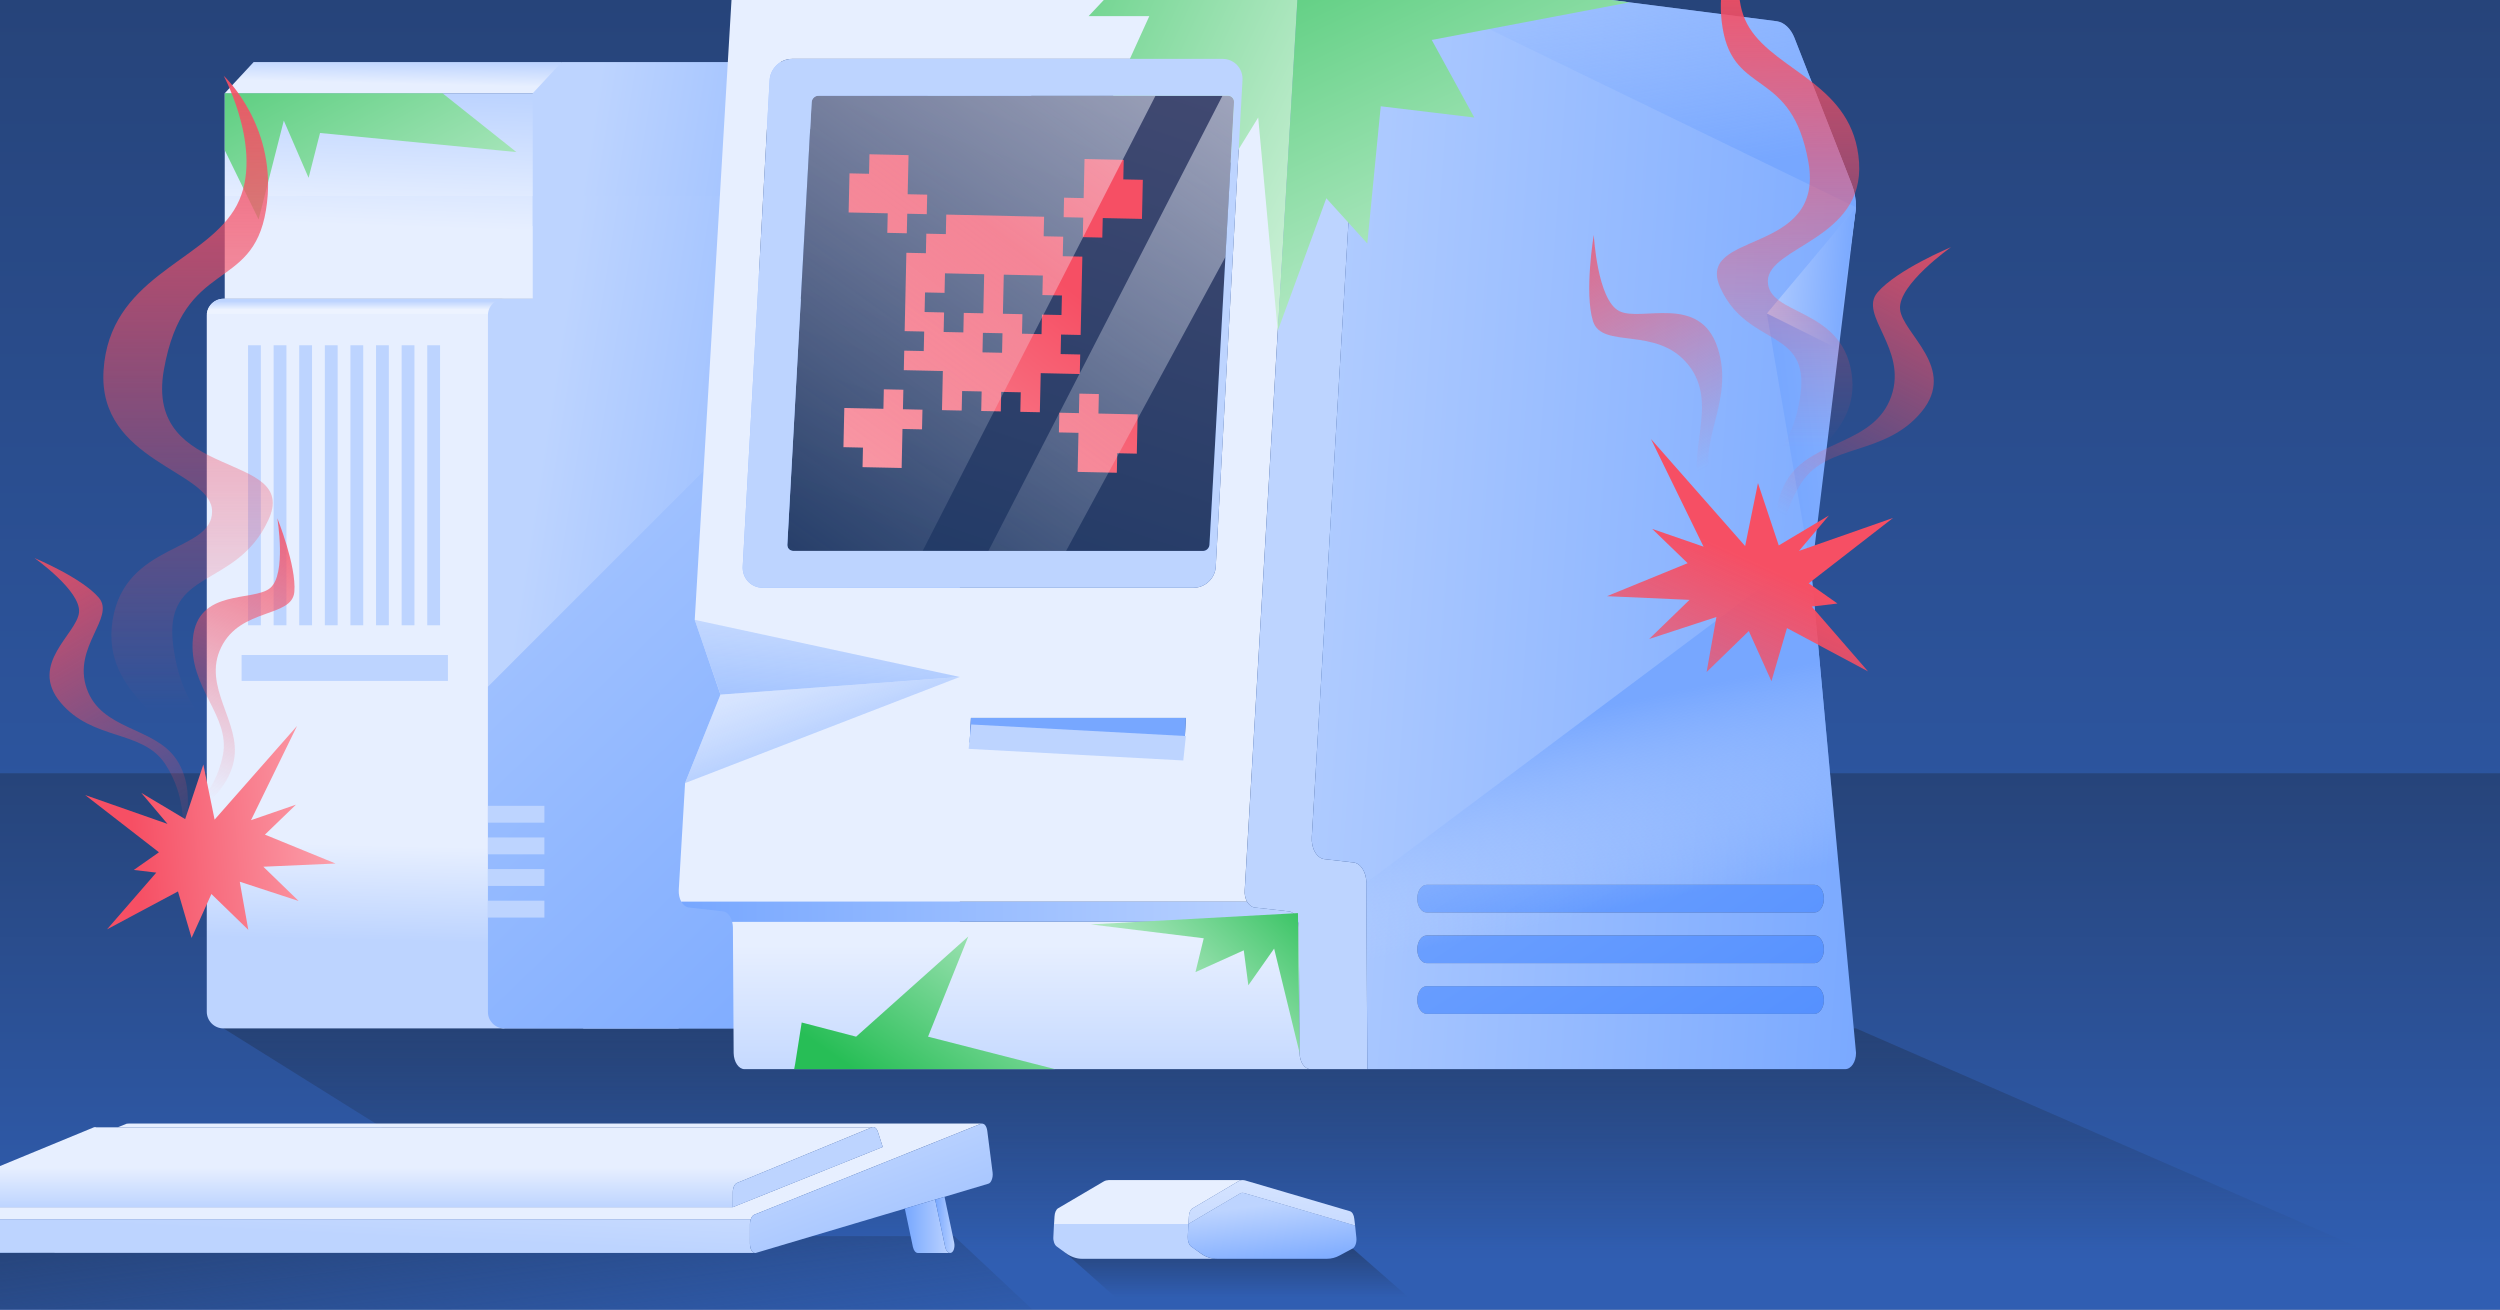 <svg enable-background="new 0 0 945 495" viewBox="0 0 945 495" xmlns="http://www.w3.org/2000/svg" xmlns:xlink="http://www.w3.org/1999/xlink"><rect x="0" y="0" width="945" height="495" fill="#808080" stroke="none"/><defs><path id="SVGID_00000031178302261139571740000011690522280845426312_" d="M-.43 0H945.43V495H-.43Z"/><clipPath id="SVGID_00000145749946296267761870000005359409725683201174_"><use xlink:href="#SVGID_00000031178302261139571740000011690522280845426312_"/></clipPath><linearGradient id="lg1"><stop offset="0" stop-color="#305eb2"/><stop offset="1" stop-color="#233b67"/></linearGradient><linearGradient id="SVGID_00000144299471921448205650000009875376346207488644_" gradientUnits="userSpaceOnUse" x1="472.5" x2="472.5" xlink:href="#lg1" y1="456.204" y2="-153.458"/><linearGradient id="SVGID_00000168092452129259301990000000079558685433430425_" gradientUnits="userSpaceOnUse" x1="472.5" x2="472.5" xlink:href="#lg1" y1="479.112" y2="229.441"/><linearGradient id="lg2"><stop offset="0" stop-color="#233b67" stop-opacity="0"/><stop offset=".944" stop-color="#233b67"/></linearGradient><linearGradient id="SVGID_00000136386000651085659490000014820737125502829184_" gradientUnits="userSpaceOnUse" x1="511.798" x2="511.798" xlink:href="#lg2" y1="472.761" y2="340.721"/><linearGradient id="SVGID_00000060018434985362855690000017632460992244536458_" gradientUnits="userSpaceOnUse" x1="470.237" x2="470.237" xlink:href="#lg2" y1="490.441" y2="463.375"/><linearGradient id="SVGID_00000076585535548374775230000014421593022721950125_" gradientUnits="userSpaceOnUse" x1="199.082" x2="183.948" xlink:href="#lg2" y1="527.121" y2="410.502"/><linearGradient id="lg3"><stop offset="0" stop-color="#bdd4ff"/><stop offset="1" stop-color="#e7efff"/></linearGradient><linearGradient id="SVGID_00000034777304932968004560000009015341119642622116_" gradientTransform="matrix(-1 0 0 1 -1698.191 0)" gradientUnits="userSpaceOnUse" x1="-1863.309" x2="-1864.103" xlink:href="#lg3" y1="356.002" y2="319.863"/><linearGradient id="lg4"><stop offset="0" stop-color="#bdd4ff"/><stop offset="1" stop-color="#edf3ff"/></linearGradient><linearGradient id="SVGID_00000121961915663540588730000014520887498256327053_" gradientTransform="matrix(-1 0 0 1 -1698.191 0)" gradientUnits="userSpaceOnUse" x1="-1853.771" x2="-1853.771" xlink:href="#lg4" y1="113.821" y2="117.004"/><linearGradient id="lg5"><stop offset="0" stop-color="#77a7ff"/><stop offset="1" stop-color="#bdd4ff"/></linearGradient><linearGradient id="SVGID_00000084520764918554723050000007150965654433805731_" gradientUnits="userSpaceOnUse" x1="366.235" x2="194.105" xlink:href="#lg5" y1="264.998" y2="237.82"/><linearGradient id="SVGID_00000077305693472265805930000008623955020084505276_" gradientUnits="userSpaceOnUse" x1="357.597" x2="94.871" xlink:href="#lg5" y1="384.858" y2="112.319"/><linearGradient id="SVGID_00000052813888007895245900000010777436684867765123_" gradientTransform="matrix(-1 0 0 1 -1698.191 0)" gradientUnits="userSpaceOnUse" x1="-1880.289" x2="-1880.091" xlink:href="#lg3" y1="23.574" y2="32.311"/><linearGradient id="SVGID_00000165941425979389904340000012974795928194123944_" gradientTransform="matrix(-1 0 0 1 -1698.191 0)" gradientUnits="userSpaceOnUse" x1="-1877.961" x2="-1876.174" xlink:href="#lg4" y1="36.392" y2="86.829"/><linearGradient id="SVGID_00000058591767433797492180000013509152312473548680_" gradientTransform="matrix(-1 0 0 1 -1698.191 0)" gradientUnits="userSpaceOnUse" x1="-1879.335" x2="-1877.548" xlink:href="#lg3" y1="36.441" y2="86.878"/><linearGradient id="lg6"><stop offset=".001" stop-color="#77a7ff"/><stop offset=".999" stop-color="#bdd4ff"/></linearGradient><linearGradient id="SVGID_00000023987832667595383290000010660461333378909581_" gradientUnits="userSpaceOnUse" x1="390.081" x2="223.976" xlink:href="#lg6" y1="69.384" y2="43.157"/><linearGradient id="SVGID_00000079484932247305803080000008823388230897435033_" gradientUnits="userSpaceOnUse" x1="389.052" x2="216.922" xlink:href="#lg6" y1="120.493" y2="93.315"/><linearGradient id="SVGID_00000034049164412301219720000004785415729286516387_" gradientTransform="matrix(-1 0 0 1 -1698.191 0)" gradientUnits="userSpaceOnUse" x1="-1828.519" x2="-1828.519" xlink:href="#lg6" y1="299.485" y2="295.91"/><linearGradient id="SVGID_00000101064769689907461760000016494797123170387083_" gradientUnits="userSpaceOnUse" x1="205.419" x2="195.2" xlink:href="#lg6" y1="192.168" y2="190.017"/><linearGradient id="SVGID_00000128443818006149839250000001495815812049284013_" gradientUnits="userSpaceOnUse" x1="205.009" x2="194.79" xlink:href="#lg6" y1="194.119" y2="191.967"/><linearGradient id="SVGID_00000036931749856202537240000010447681061174315179_" gradientUnits="userSpaceOnUse" x1="204.598" x2="194.379" xlink:href="#lg6" y1="196.07" y2="193.918"/><linearGradient id="SVGID_00000129886043654994606390000003730671109363703449_" gradientUnits="userSpaceOnUse" x1="204.187" x2="193.968" xlink:href="#lg6" y1="198.02" y2="195.869"/><linearGradient id="SVGID_00000046331220655217391800000001344966696043434119_" gradientUnits="userSpaceOnUse" x1="203.777" x2="193.558" xlink:href="#lg6" y1="199.971" y2="197.82"/><linearGradient id="SVGID_00000176014893817477021170000003008046546834748826_" gradientUnits="userSpaceOnUse" x1="203.366" x2="193.147" xlink:href="#lg6" y1="201.922" y2="199.77"/><linearGradient id="SVGID_00000113346192253770817220000017575760608121166720_" gradientUnits="userSpaceOnUse" x1="202.955" x2="192.736" xlink:href="#lg6" y1="203.873" y2="201.721"/><linearGradient id="SVGID_00000069378794409894593320000008927876337565163157_" gradientUnits="userSpaceOnUse" x1="202.545" x2="192.326" xlink:href="#lg6" y1="205.823" y2="203.672"/><linearGradient id="lg7"><stop offset="0" stop-color="#e9f9ee"/><stop offset="1" stop-color="#27be56"/></linearGradient><linearGradient id="SVGID_00000026128952190316281480000008837052497905685413_" gradientUnits="userSpaceOnUse" x1="185.011" x2="91.752" xlink:href="#lg7" y1="142.199" y2="-32.002"/><linearGradient id="lg8"><stop offset="0" stop-color="#4687ff"/><stop offset=".999" stop-color="#77a7ff"/></linearGradient><linearGradient id="SVGID_00000054987824525370392550000003975880952958086831_" gradientUnits="userSpaceOnUse" x1="679.579" x2="543.971" xlink:href="#lg8" y1="480.207" y2="273.313"/><linearGradient id="SVGID_00000124868149140590530490000001945086187926282894_" gradientUnits="userSpaceOnUse" x1="688.365" x2="552.757" xlink:href="#lg8" y1="474.449" y2="267.554"/><linearGradient id="SVGID_00000067229809421363115540000014587729163084285076_" gradientUnits="userSpaceOnUse" x1="697.151" x2="561.543" xlink:href="#lg8" y1="468.69" y2="261.795"/><linearGradient id="SVGID_00000098202066028101049530000001393177122144656264_" gradientUnits="userSpaceOnUse" x1="375.755" x2="375.755" xlink:href="#lg3" y1="414.719" y2="394.234"/><linearGradient id="SVGID_00000087407097045934619630000008671810877822429315_" gradientUnits="userSpaceOnUse" x1="386.07" x2="386.07" xlink:href="#lg3" y1="416.156" y2="357.16"/><linearGradient id="SVGID_00000136375291450533723620000009344748762941965489_" gradientUnits="userSpaceOnUse" x1="257.535" x2="490.634" xlink:href="#lg5" y1="344.662" y2="344.662"/><linearGradient id="SVGID_00000057137606585167947630000014018452308604637364_" gradientUnits="userSpaceOnUse" x1="627.367" x2="604.426" xlink:href="#lg5" y1="194.77" y2="194.77"/><linearGradient id="SVGID_00000129897778989787565280000005845136886933881504_" gradientUnits="userSpaceOnUse" x1="727.309" x2="444.619" xlink:href="#lg5" y1="211.357" y2="190.873"/><linearGradient id="SVGID_00000098910083908375204080000009985500924405814203_" gradientUnits="userSpaceOnUse" x1="429.055" x2="429.055" xlink:href="#lg3" y1="446.252" y2="434.061"/><linearGradient id="SVGID_00000168834886661409177770000013395121791875261598_" gradientUnits="userSpaceOnUse" x1="434.064" x2="434.064" xlink:href="#lg3" y1="472.786" y2="468.125"/><linearGradient id="SVGID_00000024705587375149346980000009207080842972705982_" gradientUnits="userSpaceOnUse" x1="482.3" x2="479.431" xlink:href="#lg5" y1="480.822" y2="455.364"/><linearGradient id="SVGID_00000147212455529414801850000010472942097621189769_" gradientUnits="userSpaceOnUse" x1="480.435" x2="481.511" xlink:href="#lg3" y1="476.842" y2="424.492"/><linearGradient id="SVGID_00000125586353050807556830000007714502591520358812_" gradientUnits="userSpaceOnUse" x1="123.114" x2="125.803" xlink:href="#lg3" y1="466.482" y2="407.319"/><linearGradient id="SVGID_00000180357849959012106620000007724486156346963868_" gradientUnits="userSpaceOnUse" x1="166.07" x2="166.07" xlink:href="#lg3" y1="504.353" y2="495.21"/><linearGradient id="SVGID_00000030476252318149756400000008227377358626905530_" gradientUnits="userSpaceOnUse" x1="156.281" x2="156.281" xlink:href="#lg3" y1="456.485" y2="441.416"/><linearGradient id="SVGID_00000157293691330995140200000001819471028507912077_" gradientUnits="userSpaceOnUse" x1="283.852" x2="276.322" xlink:href="#lg3" y1="395.027" y2="377.816"/><linearGradient id="SVGID_00000097472642939234690520000002336025147023251126_" gradientUnits="userSpaceOnUse" x1="361.062" x2="322.338" xlink:href="#lg5" y1="534.58" y2="433.466"/><linearGradient id="SVGID_00000066506175881990124300000017907869454734269331_" gradientUnits="userSpaceOnUse" x1="342.023" x2="359.161" xlink:href="#lg5" y1="463.535" y2="463.535"/><linearGradient id="SVGID_00000060713422167541834880000016995801497058012049_" gradientUnits="userSpaceOnUse" x1="353.489" x2="360.788" xlink:href="#lg5" y1="463.017" y2="463.017"/><linearGradient id="lg9"><stop offset="0" stop-color="#77a7ff"/><stop offset="1" stop-color="#bdd4ff" stop-opacity="0"/></linearGradient><linearGradient id="SVGID_00000116195471296416834480000017793254805631873191_" gradientUnits="userSpaceOnUse" x1="592.818" x2="608.25" xlink:href="#lg9" y1="269.805" y2="344.066"/><linearGradient id="SVGID_00000103944900348712614450000002849063279064390027_" gradientUnits="userSpaceOnUse" x1="544.417" x2="312.952" xlink:href="#lg7" y1="80.783" y2="-25.948"/><linearGradient id="SVGID_00000147933998809412096840000016476345579326889403_" gradientUnits="userSpaceOnUse" x1="353.586" x2="460.515" y1="208.13" y2="-115.115"><stop offset="0" stop-color="#233b67"/><stop offset=".998" stop-color="#565378"/></linearGradient><linearGradient id="SVGID_00000067927750304400243490000006767817212110053820_" gradientUnits="userSpaceOnUse" x1="546.467" x2="589.485" xlink:href="#lg3" y1="122.225" y2="122.225"/><linearGradient id="lg10"><stop offset="0" stop-color="#ffe4e8"/><stop offset="1" stop-color="#f64f64"/></linearGradient><linearGradient id="SVGID_00000139988420707992830360000003080291654388668079_" gradientUnits="userSpaceOnUse" x1="238.706" x2="396.28" xlink:href="#lg10" y1="304.935" y2="102.878"/><linearGradient id="SVGID_00000130611609556609326120000016313150803249320092_" gradientUnits="userSpaceOnUse" x1="279.901" x2="437.476" xlink:href="#lg10" y1="337.062" y2="135.005"/><linearGradient id="SVGID_00000122717021536823645220000011321314080461978552_" gradientUnits="userSpaceOnUse" x1="233.272" x2="390.847" xlink:href="#lg10" y1="300.698" y2="98.641"/><linearGradient id="SVGID_00000122711249794920366360000006522333126462166660_" gradientUnits="userSpaceOnUse" x1="227.873" x2="385.448" xlink:href="#lg10" y1="296.488" y2="94.43"/><linearGradient id="SVGID_00000033329520742108036680000001878778511970730925_" gradientUnits="userSpaceOnUse" x1="186.671" x2="344.246" xlink:href="#lg10" y1="264.356" y2="62.299"/><linearGradient id="SVGID_00000044147492377948563270000008966218797815112839_" gradientUnits="userSpaceOnUse" x1="614.787" x2="591.64" xlink:href="#lg9" y1="69.553" y2="-68.361"/><linearGradient id="SVGID_00000179645928170504187160000012051903193158288267_" gradientUnits="userSpaceOnUse" x1="671.059" x2="824.082" xlink:href="#lg5" y1="150.244" y2="131.384"/><linearGradient id="SVGID_00000158707919954450490110000006326190203266388394_" gradientUnits="userSpaceOnUse" x1="701.361" x2="661.02" xlink:href="#lg5" y1="105.253" y2="102.33"/><linearGradient id="SVGID_00000016039916674590066430000008638545869474208930_" gradientUnits="userSpaceOnUse" x1="596.772" x2="476.14" xlink:href="#lg7" y1="162.928" y2="-91.906"/><linearGradient id="SVGID_00000019655172716181398100000014064914348722780567_" gradientUnits="userSpaceOnUse" x1="309.49" x2="316.562" xlink:href="#lg9" y1="297.804" y2="181.429"/><linearGradient id="SVGID_00000067212243258790728990000001780799401080721306_" gradientUnits="userSpaceOnUse" x1="322.82" x2="296.458" xlink:href="#lg9" y1="310.343" y2="234.475"/><linearGradient id="lg11"><stop offset="0" stop-color="#f64f64" stop-opacity="0"/><stop offset="1" stop-color="#f64f64"/></linearGradient><linearGradient id="SVGID_00000072976111094100612540000009752318691323233169_" gradientUnits="userSpaceOnUse" x1="675.888" x2="675.888" xlink:href="#lg11" y1="169.015" y2="-17.328"/><linearGradient id="SVGID_00000061467764513645477540000009035194643456685448_" gradientTransform="matrix(.976 -.217 .217 .976 157.118 132.243)" gradientUnits="userSpaceOnUse" x1="472.708" x2="439.534" xlink:href="#lg11" y1="147.701" y2="24.054"/><linearGradient id="SVGID_00000150809378911767179110000012485845358004689576_" gradientUnits="userSpaceOnUse" x1="684.094" x2="747.425" xlink:href="#lg11" y1="199.708" y2="76.061"/><linearGradient id="SVGID_00000173127690268844052190000006766209255240587147_" gradientUnits="userSpaceOnUse" x1="597.568" x2="663.915" xlink:href="#lg11" y1="358.733" y2="212.467"/><linearGradient id="SVGID_00000153706884098952490450000000046880510701938574_" gradientUnits="userSpaceOnUse" x1="427.312" x2="491.649" xlink:href="#lg7" y1="399.373" y2="332.021"/><linearGradient id="lg12"><stop offset="0" stop-color="#f8f8fe"/><stop offset="1" stop-color="#edf3ff" stop-opacity="0"/></linearGradient><linearGradient id="SVGID_00000046338068280811552500000016459112309210255275_" gradientUnits="userSpaceOnUse" x1="543.441" x2="272.021" xlink:href="#lg12" y1="-181.216" y2="201.788"/><linearGradient id="SVGID_00000179614108215811881960000006489892808426057903_" gradientUnits="userSpaceOnUse" x1="612.76" x2="341.34" xlink:href="#lg12" y1="-132.092" y2="250.912"/><linearGradient id="SVGID_00000036937684033145686690000011544674230973440417_" gradientUnits="userSpaceOnUse" x1="407.398" x2="407.398" xlink:href="#lg5" y1="251.457" y2="239.166"/><linearGradient id="SVGID_00000085944763718030937170000000278260418569079712_" gradientTransform="matrix(.999 .054 -.054 .999 -99.905 12.583)" gradientUnits="userSpaceOnUse" x1="520.839" x2="520.839" xlink:href="#lg3" y1="215.75" y2="203.46"/><linearGradient id="SVGID_00000056429364008386519060000005191882495137600435_" gradientUnits="userSpaceOnUse" x1="401.851" x2="337.515" xlink:href="#lg7" y1="322.118" y2="414.602"/><linearGradient id="SVGID_00000060752916793108973060000011235723761735762319_" gradientTransform="matrix(-1 0 0 1 -596.778 0)" gradientUnits="userSpaceOnUse" x1="-776.958" x2="-766.295" xlink:href="#lg4" y1="343.456" y2="343.318"/><linearGradient id="SVGID_00000024692791033055788740000006393735428135916420_" gradientTransform="matrix(-1 0 0 1 -596.778 0)" gradientUnits="userSpaceOnUse" x1="-777.067" x2="-766.405" xlink:href="#lg4" y1="331.506" y2="331.368"/><linearGradient id="SVGID_00000018210093072220972180000011662666464147832454_" gradientTransform="matrix(-1 0 0 1 -596.778 0)" gradientUnits="userSpaceOnUse" x1="-777.177" x2="-766.514" xlink:href="#lg4" y1="319.553" y2="319.415"/><linearGradient id="SVGID_00000147906247486242286410000011970184439930622386_" gradientTransform="matrix(-1 0 0 1 -596.778 0)" gradientUnits="userSpaceOnUse" x1="-777.286" x2="-766.624" xlink:href="#lg4" y1="307.601" y2="307.462"/><linearGradient id="SVGID_00000025437419173091373170000005650008838326087831_" gradientUnits="userSpaceOnUse" x1="71.087" x2="71.087" xlink:href="#lg11" y1="268.942" y2="7.642"/><linearGradient id="SVGID_00000172420264011783500950000008703612136154258623_" gradientUnits="userSpaceOnUse" x1="67.874" x2="112.743" xlink:href="#lg11" y1="297.671" y2="178.898"/><linearGradient id="SVGID_00000073718367966970722710000008821857476814860196_" gradientUnits="userSpaceOnUse" x1="73.709" x2="1.125" xlink:href="#lg11" y1="319.64" y2="196.908"/><linearGradient id="SVGID_00000016047830488656037790000010920985835250159505_" gradientUnits="userSpaceOnUse" x1="190.281" x2="50.392" xlink:href="#lg10" y1="306.161" y2="318.038"/></defs><g clip-path="url(#SVGID_00000145749946296267761870000005359409725683201174_)"><path d="M-.43 0H945.43V495H-.43Z" fill="url(#SVGID_00000144299471921448205650000009875376346207488644_)"/></g><g clip-path="url(#SVGID_00000145749946296267761870000005359409725683201174_)"><path d="M-.43 292.29H945.43V495H-.43Z" fill="url(#SVGID_00000168092452129259301990000000079558685433430425_)"/></g><path clip-path="url(#SVGID_00000145749946296267761870000005359409725683201174_)" d="M78.17 382.41 84.48 388.73 254.43 495 945.43 495 701.57 388.73Z" fill="url(#SVGID_00000136386000651085659490000014820737125502829184_)"/><path clip-path="url(#SVGID_00000145749946296267761870000005359409725683201174_)" d="M402.81 473.63 426.83 495 537.67 495 511.31 471.92Z" fill="url(#SVGID_00000060018434985362855690000017632460992244536458_)"/><path clip-path="url(#SVGID_00000145749946296267761870000005359409725683201174_)" d="M307.07 467.26 360.69 467.26 390.26 495-.43 495-.43 473.63Z" fill="url(#SVGID_00000076585535548374775230000014421593022721950125_)"/><g clip-path="url(#SVGID_00000145749946296267761870000005359409725683201174_)"><g clip-rule="evenodd" fill-rule="evenodd"><path d="M256.55 112.93H84.48c-3.47 0-6.32 2.84-6.32 6.32v263.17c0 3.48 2.84 6.32 6.32 6.32h106.15V383h29.81v5.73h36.11V112.93z" fill="url(#SVGID_00000034777304932968004560000009015341119642622116_)"/><path d="M232.96 112.93H84.48c-3.26 0-5.97 2.51-6.29 5.7h154.77V112.93z" fill="url(#SVGID_00000121961915663540588730000014520887498256327053_)"/><path d="M362.83 112.93h-172.2c-3.41 0-6.19 2.79-6.19 6.19v263.42c0 3.41 2.79 6.19 6.19 6.19h172.2V112.93z" fill="url(#SVGID_00000084520764918554723050000007150965654433805731_)"/><path d="M184.44 259.55v122.99c0 3.41 2.79 6.19 6.19 6.19h133.6c2.63-82.09-24.89-244.08-24.89-244.08L184.44 259.55z" fill="url(#SVGID_00000077305693472265805930000008623955020084505276_)"/><path d="M273.29 35.25 84.95 35.25 95.87 23.47 212.3 23.47 212.3 29.25 278.85 29.25Z" fill="url(#SVGID_00000052813888007895245900000010777436684867765123_)"/><path d="M84.95 35.25H273.3V74.09H84.95Z" fill="url(#SVGID_00000165941425979389904340000012974795928194123944_)"/><path d="M84.95 74.09H273.3V112.93H84.95Z" fill="url(#SVGID_00000058591767433797492180000013509152312473548680_)"/><path d="M201.38 35.25 201.38 85.47 286.99 85.47 286.99 48.86 389.73 48.86 389.85 23.47 212.3 23.47Z" fill="url(#SVGID_00000023987832667595383290000010660461333378909581_)"/><path d="M201.38 74.09H286.99V121.16H201.38Z" fill="url(#SVGID_00000079484932247305803080000008823388230897435033_)"/><path d="M91.33 247.59H169.32V257.39H91.33Z" fill="url(#SVGID_00000034049164412301219720000004785415729286516387_)"/><path d="M91.33 264.99H169.32V274.79H91.33Z" fill="url(#SVGID_00000034049164412301219720000004785415729286516387_)"/><path d="M161.5 130.51H166.34V236.35H161.5Z" fill="url(#SVGID_00000101064769689907461760000016494797123170387083_)"/><path d="M151.82 130.51H156.66V236.35H151.82Z" fill="url(#SVGID_00000128443818006149839250000001495815812049284013_)"/><path d="M142.14 130.51H146.98V236.35H142.14Z" fill="url(#SVGID_00000036931749856202537240000010447681061174315179_)"/><path d="M132.46 130.51H137.3V236.35H132.46Z" fill="url(#SVGID_00000129886043654994606390000003730671109363703449_)"/><path d="M122.79 130.51H127.63V236.35H122.79Z" fill="url(#SVGID_00000046331220655217391800000001344966696043434119_)"/><path d="M113.11 130.51H117.95V236.35H113.11Z" fill="url(#SVGID_00000176014893817477021170000003008046546834748826_)"/><path d="M103.43 130.51H108.27V236.35H103.43Z" fill="url(#SVGID_00000113346192253770817220000017575760608121166720_)"/><path d="M93.76 130.51H98.6V236.35H93.76Z" fill="url(#SVGID_00000069378794409894593320000008927876337565163157_)"/><path d="M84.95 35.25 84.95 56.77 97.75 82.95 107.28 45.59 116.65 67.22 120.97 50.27 195.2 57.48 167.26 35.25Z" fill="url(#SVGID_00000026128952190316281480000008837052497905685413_)"/></g><path d="M685.89 372.78c1.95 0 3.55 2.3 3.55 5.23 0 2.86-1.6 5.23-3.55 5.23H539.27c-1.95 0-3.55-2.37-3.55-5.23 0-2.93 1.6-5.23 3.55-5.23H685.89z" fill="url(#SVGID_00000054987824525370392550000003975880952958086831_)"/><path d="M685.89 353.62c1.95 0 3.55 2.3 3.55 5.23 0 2.86-1.6 5.23-3.55 5.23H539.27c-1.95 0-3.55-2.37-3.55-5.23 0-2.93 1.6-5.23 3.55-5.23H685.89z" fill="url(#SVGID_00000124868149140590530490000001945086187926282894_)"/><path d="M685.89 334.45c1.95 0 3.55 2.3 3.55 5.23 0 2.86-1.6 5.23-3.55 5.23H539.27c-1.95 0-3.55-2.37-3.55-5.23 0-2.93 1.6-5.23 3.55-5.23H685.89z" fill="url(#SVGID_00000067229809421363115540000014587729163084285076_)"/><path d="M281.51-14.61c-2.31-.34-4.33 2.17-4.46 5.51-2.72 45.61-14.44 243.39-14.44 243.39l9.73 28.26L258.96 296c0 0-1.7 28.73-2.39 40.41-.07 1.6.27 3.28.97 4.45H471.4c-.7-1.18-1.05-2.85-.9-4.45 7.04-119.06 5.95-100.5 12.49-211.37l.01-.02v-.06c0-.08.01-.15.01-.23l.72-12.23.22-3.68.11-1.87.57-9.69.24-4.03.24-4.13.38-6.37.26-4.36.26-4.46.69-11.6.29-4.83.27-4.74.33-5.59.29-4.77.31-5.25.65-11.08.32-5.37 1.76-29.77c.13-1.96.86-3.62 1.9-4.59.62-.58 1.36-.92 2.15-.92H281.51zM447.78 280.65h-81.25l.48-9.27h81.26L447.78 280.65zM459.55 214.18c-.21 4.45-4.04 8-8.43 8H288.34c-4.4 0-7.81-3.55-7.6-8l10.18-183.84c.21-4.45 4.04-8.08 8.43-8.08h162.78c4.4 0 7.81 3.63 7.52 8.08l-1.43 26.07L459.55 214.18z" fill="url(#SVGID_00000098202066028101049530000001393177122144656264_)"/><path d="M491.26 398.08c0 3.34 1.88 6.06 4.11 6.06h-1.74-5.3-25.37-70.03-50.17-25.44-35.89c-2.23 0-4.04-2.72-4.11-6.06l-.28-47.6c0-.7-.14-1.39-.28-2.02l.28-.07h213.59c.21.63.28 1.32.28 2.09L491.26 398.08z" fill="url(#SVGID_00000087407097045934619630000008671810877822429315_)"/><path d="M487.15 344.49c1.6.14 2.93 1.74 3.48 3.9H277.05l-.28.07c-.56-2.16-1.88-3.83-3.55-3.97l-12.89-1.46c-1.05-.14-2.09-.91-2.79-2.16H471.4c.77 1.25 1.74 2.02 2.86 2.16L487.15 344.49z" fill="url(#SVGID_00000136375291450533723620000009344748762941965489_)"/><path d="M516.83 404.14h-21.45c-2.24 0-4.12-2.72-4.12-6.06l-.34-47.59c0-.78-.07-1.47-.27-2.1-.56-2.16-1.88-3.76-3.49-3.89l-12.89-1.46c-1.11-.15-2.09-.91-2.85-2.17-.7-1.18-1.05-2.85-.9-4.45l7.17-121.19 5.32-90.17v-.01l7.92-134.14c.21-3.14 1.95-5.5 4.04-5.5h.42l20.06 2.57-5.73 96.22L495.86 316.4c-.14 2.02.29 4.11 1.19 5.64.9 1.61 2.23 2.58 3.62 2.72l10.95 1.26c2.72.29 4.81 3.63 4.88 7.6L516.83 404.14z" fill="url(#SVGID_00000057137606585167947630000014018452308604637364_)"/><path d="M701.57 78.35c0-3.06-.56-6.06-1.6-8.71L678.3 14.31c-1.39-3.55-3.9-5.85-6.62-6.27l-55.76-7.16L515.44-12.03l-5.73 96.22L495.86 316.4c-.14 2.02.29 4.11 1.19 5.64.9 1.61 2.23 2.58 3.62 2.72l10.95 1.26c2.72.29 4.81 3.63 4.88 7.6l.34 70.52h180.63c2.29 0 4.11-2.79 4.11-6.13l-17.64-189.75L701.57 78.35zM685.89 383.23H539.28c-1.95 0-3.56-2.36-3.56-5.23 0-2.92 1.61-5.22 3.56-5.22h146.62c1.95 0 3.55 2.29 3.55 5.22C689.44 380.87 687.85 383.23 685.89 383.23zM685.89 364.07H539.28c-1.95 0-3.56-2.37-3.56-5.23 0-2.92 1.61-5.23 3.56-5.23h146.62c1.95 0 3.55 2.31 3.55 5.23C689.44 361.7 687.85 364.07 685.89 364.07zM685.89 334.46c1.95 0 3.55 2.29 3.55 5.23 0 2.85-1.6 5.22-3.55 5.22H539.28c-1.95 0-3.56-2.36-3.56-5.22 0-2.93 1.61-5.23 3.56-5.23H685.89z" fill="url(#SVGID_00000129897778989787565280000005845136886933881504_)"/><path d="M448.98 467.53c-.06 1.52.43 2.99 1.22 3.6l3.48 2.5c1.95 1.46 4.09 2.2 6.28 2.2h-9.15-31.9-9.82c-2.13 0-4.27-.73-6.28-2.2l-3.42-2.5c-.79-.61-1.34-2.07-1.22-3.6l.24-4.88h50.8L448.98 467.53z" fill="url(#SVGID_00000098910083908375204080000009985500924405814203_)"/><path d="M450.81 456.74c-.79.43-1.34 1.65-1.4 3.05l-.18 2.87h-50.8l.18-2.87c.06-1.4.61-2.62 1.34-3.05l17.2-10.12c.61-.37 1.16-.49 1.77-.49v-.06h50.8c-.61 0-1.22.18-1.77.55L450.81 456.74z" fill="url(#SVGID_00000168834886661409177770000013395121791875261598_)"/><path d="M511.31 471.92l-4.88 2.62c-1.52.85-3.17 1.28-4.82 1.28h-41.65c-2.2 0-4.33-.73-6.28-2.2l-3.48-2.5c-.79-.61-1.28-2.07-1.22-3.6l.24-4.88 19.46-11.47c.49-.3.98-.37 1.46-.24l42.08 12.32.49 4.64C512.89 469.66 512.28 471.37 511.31 471.92z" fill="url(#SVGID_00000024705587375149346980000009207080842972705982_)"/><path d="M468.68 451.19l-19.46 11.47.18-2.87c.06-1.4.61-2.62 1.4-3.05l17.14-10.12c.55-.37 1.16-.55 1.77-.55.3 0 .61.06.92.12l39.64 11.65c.85.24 1.52 1.4 1.65 2.87l.31 2.56-42.08-12.32C469.65 450.82 469.16 450.88 468.68 451.19z" fill="url(#SVGID_00000147212455529414801850000010472942097621189769_)"/><path d="M283.47 460.88l.3.06c-.18.49-.3 1.1-.3 1.71v7.44c0 1.04.24 2.07.73 2.74.31.55.79.79 1.28.79l-322.57-.06c-2.13.06-2.32-1.83-2.32-3.48v-7.44c0-.61.06-1.22.3-1.77H283.47z" fill="url(#SVGID_00000125586353050807556830000007714502591520358812_)"/><path d="M285.06 459.17c-.55.24-1.04.92-1.28 1.77l-.3-.06H-39.1c.18-.85.67-1.46 1.22-1.71l20.86-8.36v5.49h294.03l56.66-22.75-1.83-5.73c-.49-1.4-1.34-2.07-2.26-1.71H44.52l3.35-1.34c.18-.06.37-.06.55 0l.06-.06h322.75c-.12 0-.3 0-.43.06L285.06 459.17z" fill="url(#SVGID_00000180357849959012106620000007724486156346963868_)"/><path d="M278.59 447.16c-.92.37-1.59 1.83-1.59 3.48v5.67H-17.02v-5.49-.18c0-1.65.61-3.11 1.52-3.48l50.99-21.04c.3-.12.61-.12.85 0h8.17 285.06L278.59 447.16z" fill="url(#SVGID_00000030476252318149756400000008227377358626905530_)"/><path d="M278.59 447.16l50.99-21.04c.92-.37 1.77.3 2.26 1.71l1.83 5.73-56.66 22.75v-5.67C277.01 448.99 277.68 447.53 278.59 447.16z" fill="url(#SVGID_00000157293691330995140200000001819471028507912077_)"/><path d="M284.21 472.84c-.49-.67-.73-1.71-.73-2.74v-7.44c0-.61.12-1.22.3-1.71.24-.85.73-1.52 1.28-1.77l85.75-34.4c.12-.06.3-.06.43-.06.18 0 .3.06.49.12.18.06.43.18.61.43.43.49.73 1.28.85 2.2l2.01 15.73c.12.98 0 1.95-.31 2.74-.3.85-.79 1.4-1.34 1.52l-16.53 4.94-3.54 1.04-11.47 3.42-56.17 16.71c-.12.06-.24.06-.37.06C285 473.63 284.51 473.38 284.21 472.84z" fill="url(#SVGID_00000097472642939234690520000002336025147023251126_)"/><path d="M357.27 471.31c.3 1.4 1.04 2.32 1.89 2.32h-12.2c-.85 0-1.59-.92-1.89-2.32l-3.05-14.45 11.47-3.42L357.27 471.31z" fill="url(#SVGID_00000066506175881990124300000017907869454734269331_)"/><path d="M357.27 471.31l-3.78-17.87 3.54-1.04 3.66 17.32c.18.91.12 1.89-.18 2.68-.3.79-.79 1.22-1.34 1.22C358.31 473.63 357.57 472.71 357.27 471.31z" fill="url(#SVGID_00000060713422167541834880000016995801497058012049_)"/><path d="M701.57 398.01c0 3.35-1.82 6.13-4.11 6.13H516.83l-.34-70.52 167.44-125.37L701.57 398.01z" fill="url(#SVGID_00000116195471296416834480000017793254805631873191_)"/><path d="M494.95-14.61c-.49 0-.97.14-1.4.38-.26.15-.51.33-.74.55-1.04.97-1.77 2.63-1.9 4.59l-1.76 29.77-.32 5.37-.65 11.08-.31 5.25-.29 4.77-.33 5.59-.27 4.74-.29 4.83c-.24 3.97-.47 7.83-.69 11.6l-.26 4.46-.26 4.36-.38 6.37-.24 4.13-.24 4.03c-.19 3.32-.39 6.55-.57 9.69l-.11 1.87-.22 3.68c-.25 4.25-.49 8.32-.72 12.23l-.01.23-.01.08-7.38-80.61-7.39 11.98-19.62 31.76 6.43-38.35-38.01-5.39 10.08-22.17 7.35-16.16h-22.95l12.02-12.78-51.36-7.94H494.95z" fill="url(#SVGID_00000103944900348712614450000002849063279064390027_)"/><path d="M466.46 38.63l-3.24 58.47-6.03 108.78c-.07 1.32-1.19 2.37-2.44 2.37h-154.9c-1.32 0-2.31-1.05-2.24-2.37l9.2-167.25c.07-1.32 1.19-2.43 2.51-2.43h154.84C465.47 36.2 466.52 37.31 466.46 38.63z" fill="url(#SVGID_00000147933998809412096840000016476345579326889403_)"/><path d="M466.45 38.64c.07-1.32-.98-2.44-2.3-2.44H309.31c-1.32 0-2.44 1.11-2.51 2.44l-9.2 167.25c-.07 1.32.91 2.37 2.23 2.37h154.91c1.25 0 2.37-1.05 2.44-2.37L466.45 38.64zM469.66 30.34l-10.1 183.83c-.21 4.46-4.04 8.01-8.43 8.01H288.34c-4.39 0-7.8-3.55-7.6-8.01l10.17-183.83c.21-4.46 4.04-8.08 8.43-8.08h162.79C466.52 22.26 469.94 25.88 469.66 30.34z" fill="url(#SVGID_00000067927750304400243490000006767817212110053820_)"/><path d="M424.61 67.81 424.77 60.43 409.95 60.1 409.62 74.89 402.22 74.72 402.06 82.1 409.46 82.26 409.3 89.64 416.67 89.81 416.84 82.42 431.66 82.75 431.99 67.97Z" fill="url(#SVGID_00000139988420707992830360000003080291654388668079_)"/><path d="M415.21 156.32 415.37 148.95 407.99 148.79 407.83 156.16 400.43 156 400.26 163.45 407.66 163.61 407.34 178.37 422.16 178.7 422.33 171.32 429.71 171.48 430.03 156.65Z" fill="url(#SVGID_00000130611609556609326120000016313150803249320092_)"/><path d="M408.16 141.38l.16-7.38-7.4-.16.16-7.38 7.4.16.65-29.61-7.4-.16.16-7.38-7.38-.16.16-7.38-36.98-.82-.16 7.38-7.38-.16-.16 7.38-7.38-.16-.65 29.61 7.38.16-.16 7.38-7.38-.16-.16 7.38 14.76.33-.33 14.78 7.45.16.16-7.38 7.38.16-.16 7.38 7.4.16.16-7.38 7.38.16-.16 7.38 7.38.16.33-14.78L408.16 141.38zM401.24 119.08l-7.38-.16-.16 7.38-7.38-.16.16-7.38-7.38-.16.33-14.78 14.76.33-.16 7.38 7.38.16L401.24 119.08zM371.54 125.81l7.4.16-.16 7.38-7.4-.16L371.54 125.81zM349.5 117.94l.16-7.4 7.38.16.16-7.38 14.82.33-.33 14.78-7.38-.16-.16 7.38-7.45-.16.16-7.38L349.5 117.94z" fill="url(#SVGID_00000122717021536823645220000011321314080461978552_)"/><path d="M341.47 147.32 334.09 147.16 333.93 154.53 319.15 154.21 318.82 169.03 326.2 169.2 326.04 176.58 340.82 176.9 341.14 162.14 348.52 162.3 348.69 154.86 341.31 154.69Z" fill="url(#SVGID_00000122711249794920366360000006522333126462166660_)"/><path d="M335.56 80.63 335.4 88.01 342.77 88.18 342.94 80.79 350.32 80.96 350.48 73.58 343.1 73.42 343.43 58.64 328.65 58.31 328.49 65.69 321.11 65.53 320.78 80.31Z" fill="url(#SVGID_00000033329520742108036680000001878778511970730925_)"/><path d="M701.57 78.35 515.44-12.03 615.91.89l55.76 7.16c2.72.42 5.23 2.72 6.62 6.27l21.67 55.33C701.01 72.29 701.57 75.29 701.57 78.35z" fill="url(#SVGID_00000044147492377948563270000008966218797815112839_)"/><path d="M701.57 78.35 667.86 118.48 684.71 216.69Z" fill="url(#SVGID_00000179645928170504187160000012051903193158288267_)"/><path d="M667.86 118.48 694.33 131.66 701.57 78.35Z" fill="url(#SVGID_00000158707919954450490110000006326190203266388394_)"/><path d="M541.2 15.1l16.08 29.33-35.36-4.26-5.08 51.88-7.12-7.87-8.37-9.24L483 125.02l-.01.02.01-.08.01-.23c.23-3.9.47-7.98.72-12.23l.22-3.68.11-1.87c.18-3.14.38-6.37.57-9.69l.24-4.03.24-4.13.38-6.37.26-4.36.26-4.46c.22-3.77.45-7.63.69-11.6l.29-4.83.27-4.74.33-5.59.29-4.77.31-5.25.65-11.08.32-5.37 1.76-29.77c.13-1.96.86-3.62 1.9-4.59.23-.22.48-.4.74-.55.43-.24.91-.37 1.4-.37h.42l4.93.63 15.13 1.94L615.91.89 541.2 15.1z" fill="url(#SVGID_00000016039916674590066430000008638545869474208930_)"/><path d="M362.78 255.89 272.35 262.56 262.61 234.3Z" fill="url(#SVGID_00000019655172716181398100000014064914348722780567_)"/><path d="M258.96 296 362.78 255.89 272.35 262.56Z" fill="url(#SVGID_00000067212243258790728990000001780799401080721306_)"/><path d="M672.49 211.74c0 0-7-11.21-7.94-24.02-.94-12.82 12.81-13.95 16.06-38.83 3.25-24.88-19.9-17.64-30.22-39.87-10.31-22.22 39.48-11.86 33.19-47.69-6.29-35.82-28.13-24.51-32.44-50.78-4.32-26.27 13.41-42.69 13.41-42.69s-13.83 25.86-3.26 42.69c10.57 16.83 39.46 21.52 41.43 50.78 1.97 29.26-34.39 31.83-34.47 44.91-.09 13.08 27.55 9.8 31.58 34.42 4.04 24.63-22.52 33.28-27.34 47.05C667.67 201.49 672.49 211.74 672.49 211.74z" fill="url(#SVGID_00000072976111094100612540000009752318691323233169_)"/><path d="M669.86 206.69c0 0-19.83-4.47-26.49-19.98-6.67-15.51 6.73-33.87-5.18-48.8s-32.65-5.71-36.03-16.49c-3.38-10.79.29-32.64.29-32.64s1.29 24.52 9.58 28.79 30.5-6.72 37.24 13.91c6.73 20.62-8.85 36.14-1.58 52.35C654.95 200.03 669.86 206.69 669.86 206.69z" fill="url(#SVGID_00000061467764513645477540000009035194643456685448_)"/><path d="M673.5 213.22c0 0-6.76-19.17 2.83-33.06 9.59-13.9 32.26-12.32 38.57-30.35s-12.54-30.68-5.2-39.28c7.34-8.6 27.8-17.12 27.8-17.12s-20.08 14.14-19.28 23.43c.8 9.29 21.91 22.26 8.03 38.93-13.88 16.67-35.31 11.73-45.17 26.51S673.5 213.22 673.5 213.22z" fill="url(#SVGID_00000150809378911767179110000012485845358004689576_)"/><path d="M715.56 195.79 680 208.25 691.33 194.85 672.37 206.17 664.51 182.6 659.66 206.41 624.07 165.96 643.94 206.64 624.53 199.93 637.93 212.88 607.42 225.36 638.63 226.75 623.37 241.54 648.8 233.22 645.1 254.02 661.05 238.53 669.6 257.49 675.48 237.42 706.12 253.79 684.85 229.29 694.56 228.13 683.7 220.5Z" fill="url(#SVGID_00000173127690268844052190000006766209255240587147_)"/><path clip-rule="evenodd" d="M490.63 345.15 491.26 398.08 481.62 358.57 471.87 372.44 470.14 359.22 451.89 367.46 455.01 354.67 412.31 349.43Z" fill="url(#SVGID_00000153706884098952490450000000046880510701938574_)" fill-rule="evenodd"/><path d="M436.77 36.2l-88.01 172.05h-48.93c-1.32 0-2.31-1.05-2.24-2.37l9.2-167.25c.07-1.32 1.19-2.43 2.51-2.43H436.77z" fill="url(#SVGID_00000046338068280811552500000016459112309210255275_)"/><path d="M373.62 208.25 462.09 36.2h2.06c1.32 0 2.37 1.11 2.31 2.43l-3.24 58.47-60.24 111.15H373.62z" fill="url(#SVGID_00000179614108215811881960000006489892808426057903_)"/><path d="M448.27 271.38 447.78 280.65 366.53 280.65 367.01 271.38Z" fill="url(#SVGID_00000036937684033145686690000011544674230973440417_)"/><path d="M448.27 278.23 447.28 287.46 366.15 283.07 367.13 273.85Z" fill="url(#SVGID_00000085944763718030937170000000278260418569079712_)"/><path clip-rule="evenodd" d="M398.82 404.14 350.8 391.86 366.02 353.98 323.61 391.86 303.04 386.5 300.57 402.15 300.19 404.14Z" fill="url(#SVGID_00000056429364008386519060000005191882495137600435_)" fill-rule="evenodd"/><path clip-rule="evenodd" d="M184.44 340.46H205.78V346.84H184.44Z" fill="url(#SVGID_00000060752916793108973060000011235723761735762319_)" fill-rule="evenodd"/><path clip-rule="evenodd" d="M184.44 328.51H205.78V334.88H184.44Z" fill="url(#SVGID_00000024692791033055788740000006393735428135916420_)" fill-rule="evenodd"/><path clip-rule="evenodd" d="M184.44 316.56H205.78V322.93H184.44Z" fill="url(#SVGID_00000018210093072220972180000011662666464147832454_)" fill-rule="evenodd"/><path clip-rule="evenodd" d="M184.44 304.6H205.78V310.97H184.44Z" fill="url(#SVGID_00000147906247486242286410000011970184439930622386_)" fill-rule="evenodd"/><path d="M75.13 318.82c0 0 8.33-13.33 9.45-28.58 1.12-15.25-15.24-16.59-19.11-46.2-3.86-29.6 23.68-20.99 35.95-47.43 12.27-26.44-46.98-14.11-39.49-56.74 7.49-42.62 33.46-29.16 38.6-60.42 5.14-31.25-15.96-50.79-15.96-50.79s16.46 30.77 3.88 50.79c-12.57 20.02-46.95 25.6-49.3 60.42-2.34 34.81 40.91 37.87 41.02 53.43.1 15.56-32.77 11.66-37.58 40.96-4.8 29.3 26.79 39.59 32.53 55.98C80.86 306.62 75.13 318.82 75.13 318.82z" fill="url(#SVGID_00000025437419173091373170000005650008838326087831_)"/><path d="M69.6 309.44c0 0 16.09-7.58 18.84-22.1 2.75-14.52-12.18-27.66-4.83-42.68 7.34-15.01 26.81-11.07 27.65-20.93.84-9.86-6.44-27.84-6.44-27.84s3.55 21.19-2.72 26.41c-6.27 5.22-27.34.05-29.18 18.95-1.84 18.9 14.42 29.19 11.29 44.43C81.08 300.92 69.6 309.44 69.6 309.44z" fill="url(#SVGID_00000172420264011783500950000008703612136154258623_)"/><path d="M69.01 315.79c0 0 5.92-16.78-2.47-28.94-8.39-12.16-28.24-10.78-33.75-26.56s10.97-26.85 4.55-34.38c-6.42-7.53-24.33-14.98-24.33-14.98s17.57 12.37 16.87 20.5-19.18 19.48-7.03 34.07c12.15 14.59 30.9 10.26 39.53 23.2C71.02 301.64 69.01 315.79 69.01 315.79z" fill="url(#SVGID_00000073718367966970722710000008821857476814860196_)"/><path d="M32.2 300.53 63.32 311.44 53.41 299.71 69.99 309.62 76.87 288.99 81.12 309.82 112.27 274.42 94.88 310.03 111.87 304.16 100.14 315.49 126.84 326.41 99.53 327.62 112.88 340.57 90.63 333.29 93.86 351.49 79.91 337.94 72.42 354.53 67.27 336.96 40.46 351.29 59.07 329.85 50.58 328.84 60.08 322.16Z" fill="url(#SVGID_00000016047830488656037790000010920985835250159505_)"/></g></svg>